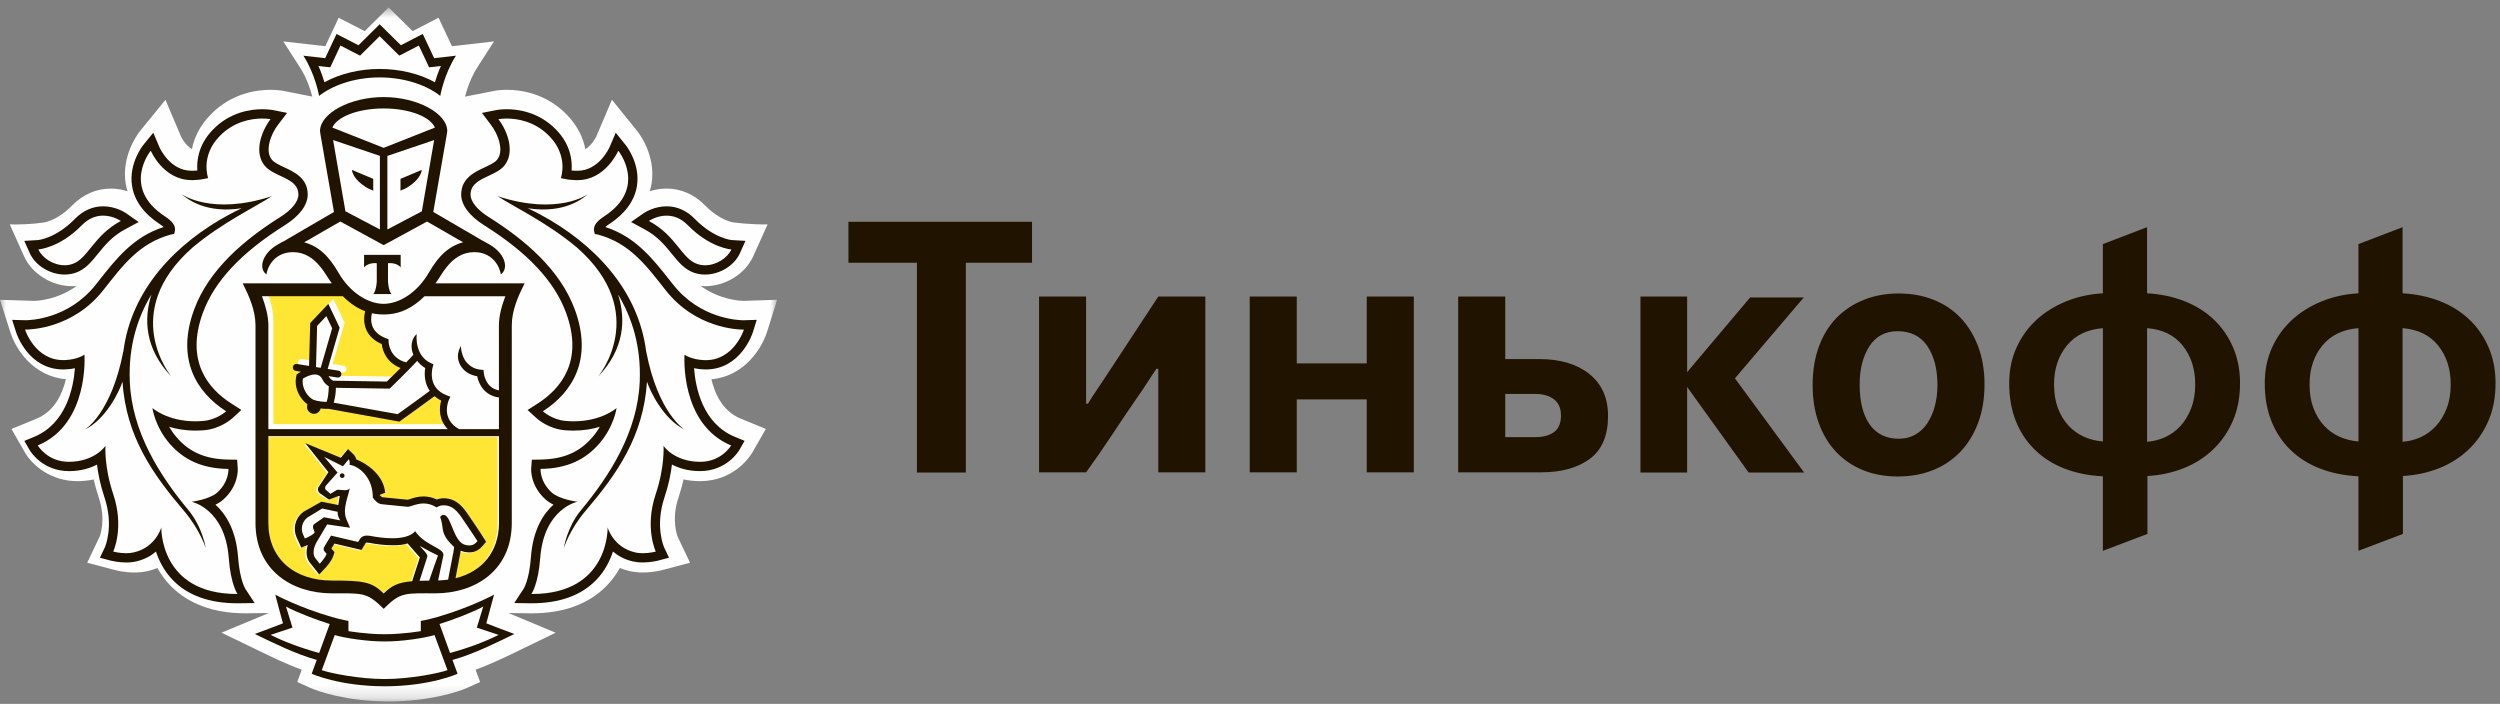 <svg width="206" height="58" viewBox="0 0 206 58" xmlns="http://www.w3.org/2000/svg" xmlns:xlink="http://www.w3.org/1999/xlink"><rect x="0" y="0" width="206" height="58" fill="#808080" stroke="none"/><title>Group 6</title><defs><path id="a" d="M32.016 57.804H0V.614h64.032v57.19H32.016z"/></defs><g fill="none" fill-rule="evenodd"><mask id="b" fill="#fff"><use xlink:href="#a"/></mask><path d="M25.91 8.88l-.027.005.023-.03.004.024zM63.2 27.363l.832-2.66-2.75.088c-.23 0-1.92-.05-3.558-1.237.123.01.244.028.37.028 1.686 0 3.318-1.014 3.972-2.467l1.182-2.623c-1.483.02-2.84-.168-2.84-.168-.01-.002-1.08-.14-2.315-1.403-.886-.904-1.983-1.383-3.17-1.383-.52 0-.986.093-1.385.22.062-.213.12-.428.156-.65.376-2.456-1.202-4.328-1.202-4.327l-2.07-2.56-1.28 3.008c-.005.01-.33.715-.908 1.06-.174-.886-.604-1.88-1.52-2.83-1.73-1.79-3.837-2.058-4.938-2.058-.51 0-.875.056-.964.07l-2.495.492c.144-.558.45-1.53 1.01-2.404l1.378-2.146-3.465.395-1.105-2.346-2.137 1.103L32.022.614l-1.97 1.953-2.144-1.103-1.102 2.345-3.464-.396 1.38 2.146c.56.874.866 1.844 1.01 2.4l-2.383-.47-.083-.013c-.12-.02-.48-.075-.994-.075-1.1 0-3.206.268-4.933 2.058-.918.95-1.35 1.944-1.525 2.83-.575-.342-.896-1.036-.896-1.036l-1.285-3.026-2.1 2.577c-.258.33-1.523 2.092-1.18 4.306.036.222.094.437.156.65-.398-.128-.862-.22-1.382-.22-1.188 0-2.285.478-3.173 1.382-1.232 1.258-2.294 1.4-2.285 1.4 0 0-1.124.202-2.863.17l1.176 2.624c.655 1.453 2.288 2.467 3.97 2.467.127 0 .25-.017.373-.028-1.634 1.188-3.323 1.237-3.527 1.237L0 24.704l.85 2.66c.426 1.37 1.85 3.64 4.58 3.885-.295 1.243-.954 2.64-2.4 3.24l-2.086.86 1.138 1.98c.64 1.07 2.15 2.318 4.295 2.318.463-.002.91-.048 1.343-.14.11.488.248.977.41 1.462.64 1.902.09 3.228.084 3.243l-1.03 2.157 2.298.606c.03.008.723.2 1.593.2.394 0 .772-.042 1.124-.126.266-.062.523-.146.77-.245.298.533.66 1.02 1.08 1.457 1.473 1.51 3.56 2.277 6.205 2.277h.008l1.888-.026-3.9 1.622 2.962 1.43c1.076.525 2.35 1.145 3.65 1.62l-.37 1.01 1.02.465c.09.043 2.054.92 5.316 1.108 0 0 .787.036 1.22.036.435 0 1.212-.04 1.212-.04 3.24-.19 5.188-1.06 5.28-1.103l1.022-.464-.373-1.013c1.335-.49 2.657-1.133 3.69-1.637l2.904-1.41-3.886-1.622 1.894.025c2.648 0 4.736-.768 6.206-2.28.42-.433.78-.92 1.08-1.455.247.1.506.183.774.247.35.082.73.123 1.123.123.854 0 1.556-.188 1.575-.195l2.31-.61-1.007-2.117c-.024-.055-.574-1.38.065-3.284.162-.487.298-.976.41-1.462.433.092.885.138 1.353.14 2.735 0 4.045-1.923 4.3-2.34l1.125-1.96-2.085-.856c-1.45-.603-2.107-1.997-2.4-3.24 2.693-.236 4.14-2.508 4.58-3.888z" fill="#FEFEFE" mask="url(#b)"/><path d="M31.224 9c-2.208.002-3.865.725-4.224 1.577l4.224 1.668 4.226-1.668c-.357-.852-2.014-1.575-4.226-1.577M31.222 53.524H31.137c-1.338.01-3.182-.265-4.07-.524L26 55.89c.704.25 3.09.732 5.182.732 2.087 0 4.474-.482 5.178-.732L35.293 53c-.89.26-2.733.534-4.07.524M39.602 50c-.795.45-2.57 1.126-3.602 1.44l.866 2.387c1.597-.436 2.917-.946 4.005-1.492l-1.798-.598.53-1.737zM23.27 50l.53 1.737-1.8.598c1.087.546 2.41 1.056 4.003 1.492l.868-2.387c-1.03-.314-2.807-.99-3.6-1.44M32.042 5.697c1.665 0 3.297.398 4.553 1.098.115-.385.275-.852.493-1.342l-.476.057-.497.052-.21-.453-.637-1.342-1.157.603-.45.23-.36-.354L32.042 3l-1.256 1.246-.36.354-.45-.23-1.163-.602-.627 1.34-.215.454-.496-.052L27 5.453c.218.49.377.957.493 1.342 1.26-.7 2.89-1.098 4.55-1.098M56.978 21.98c.216.076.436.108.653.108.944 0 1.854-.61 2.167-1.305 0 0-1.726-.104-3.584-1.99-.59-.61-1.217-.793-1.753-.793-.834 0-1.46.44-1.46.44 2.243 1.194 2.7 3.11 3.978 3.54M5.163 22.09c.218 0 .438-.033.65-.11 1.28-.43 1.742-2.346 3.983-3.54 0 0-.628-.44-1.457-.44-.54 0-1.166.183-1.76.794C4.726 20.68 3 20.784 3 20.784c.31.696 1.222 1.305 2.163 1.305" fill="#FEFEFE"/><path d="M55.983 35.876c-1.735-.856-2.83-3.127-3.096-3.945-.288 4.505-2.486 7.63-5.056 10.638-1.332 1.56-1.798 3.077-1.798 3.077s.258-1.72 1.41-3.117c2.398-2.88 4.677-6.467 4.846-10.613.116-2.895-.626-5.24-1.788-7.176.65 2.014.557 4.48-1.648 6.783 0 0 4.392-5.262-1.748-10.657-2.457-2.053-5.146-3.32-6.53-4.22 5 1.633 7.443-.163 7.443-.163-1.597 1.384-3.665 1.36-4.947 1.16.35.17.71.347 1.1.556 4.216 2.29 8.005 6.058 8.65 11.276v-.04c.98 5.125 3.163 6.44 3.163 6.44m1.284-5.97c.04.002.072.002.112.002 2.35 0 3.145-2.518 3.145-2.518h-.046c-.43 0-3.926-.1-6.396-3.24-1.626-2.065-2.96-3.88-5.59-4.594l-.26-.046-.055-.264c-.074-.4.203-.78.827-1.185 3.632-2.377 1.165-5.41 1.165-5.41s-1.036 2.425-3.357 2.425l-.172-.002c-.264-.015-.52-.024-.774-.08l-.428-.082s.662-1.8-.935-3.45C43.304 10.21 41.84 10 40.997 10c-.427 0-.698.055-.698.055.802 1.048 1.38 2.788.456 3.862-.8.923-2.756.967-2.756 2.342 0 .582.544 1.262 1.52 1.872 2.94 1.85 5.857 4.307 7.07 7.598 1.516 4.104-.192 6.83-2.63 8.392 0 0 .766.704 1.874.794.225.02.446.032.65.032 2.342 0 3.553-1.098 3.553-1.098s-.2 1.516-1.418 2.924c-1.125 1.3-2.6 2.066-4.85 2.098 0 0-.07 1.044.926 1.948.637.57 2.11.755 2.11.755s-2.757.56-3.062 4.63c-.165 2.207-.73 2.973-.73 2.973h.05c6.398 0 6.234-5.485 6.234-5.485s.445 1.624 2.23 2.047c.215.057.446.08.665.08.574 0 1.074-.137 1.074-.137s-.936-1.97-.008-4.728c.768-2.288.643-3.983.643-3.983s.862 1.304 3 1.315h.02c1.78 0 2.556-1.35 2.556-1.35-4.266-1.77-3.846-7.484-3.846-7.484s.554.413 1.633.452M14.696 42.567c-2.57-3.01-4.767-6.133-5.058-10.636-.265.818-1.358 3.09-3.092 3.945 0 0 2.18-1.315 3.16-6.44v.04c.648-5.217 4.436-8.986 8.654-11.276.386-.21.75-.388 1.097-.556-1.282.2-3.35.222-4.945-1.16 0 0 2.442 1.795 7.44.163-1.383.898-4.07 2.165-6.526 4.22-6.142 5.393-1.75 10.656-1.75 10.656-2.208-2.304-2.297-4.77-1.647-6.785-1.165 1.935-1.908 4.282-1.79 7.176.17 4.146 2.447 7.733 4.84 10.614 1.16 1.397 1.42 3.116 1.42 3.116s-.47-1.517-1.804-3.077m1.027-.993s1.472-.184 2.11-.755c.997-.904.925-1.95.925-1.95-2.25-.03-3.724-.796-4.854-2.096-1.21-1.408-1.41-2.925-1.41-2.925s1.21 1.097 3.546 1.097c.21 0 .428-.01.654-.032 1.11-.09 1.877-.793 1.877-.793-2.44-1.563-4.148-4.288-2.634-8.393 1.214-3.29 4.13-5.748 7.07-7.6.977-.61 1.52-1.29 1.52-1.87 0-1.377-1.952-1.42-2.752-2.344-.926-1.073-.346-2.814.454-3.862 0 0-.267-.054-.695-.054-.844 0-2.307.21-3.51 1.46-1.6 1.65-.936 3.45-.936 3.45l-.428.084c-.256.054-.513.063-.775.078l-.17.002c-2.326 0-3.357-2.425-3.357-2.425s-2.466 3.032 1.165 5.41c.625.406.9.784.826 1.185l-.057.264-.263.045c-2.628.714-3.962 2.53-5.59 4.594-2.467 3.138-5.958 3.24-6.392 3.24H2s.797 2.517 3.148 2.517c.038 0 .072 0 .112-.003 1.08-.038 1.635-.45 1.635-.45s.418 5.712-3.845 7.483c0 0 .777 1.35 2.555 1.35h.022c2.138-.012 2.998-1.315 2.998-1.315s-.124 1.695.642 3.982c.928 2.758-.003 4.73-.003 4.73s.498.134 1.072.134c.222 0 .45-.022.664-.078 1.783-.424 2.23-2.048 2.23-2.048s-.164 5.486 6.234 5.486h.046s-.56-.767-.725-2.973c-.303-4.07-3.062-4.63-3.062-4.63M30.108 20.66H33.123v1.034c-.353-.434-1.045-.346-1.045-.346v1.492s.026.734.284 1.05H30.87c.26-.316.284-1.05.284-1.05v-1.492s-.69-.088-1.046.346V20.66zm-3.286.154c.105.113.207.235.307.358l.07.088c.09.122.183.25.272.384.02.026.04.057.06.088.107.16.21.33.31.502.922 1.592 2.398 2.545 3.71 2.547 1.31 0 2.786-.954 3.71-2.546.104-.177.208-.35.315-.51l.047-.07c.09-.137.186-.27.286-.4.02-.027.04-.053.06-.077.104-.128.21-.25.318-.367.02-.018.034-.035.052-.05.47-.48 1.03-.85 1.763-1.05l-.326-.19h-.018l-1.3-.755L35.126 18l-3.565 1.94-.008-.007-.007.008L27.98 18l-1.335.765-1.3.754h-.016l-.33.19c.735.2 1.292.564 1.765 1.046.02.02.035.04.057.058z" fill="#FEFEFE"/><path d="M30.03 14.797v.973l-.188-.086c-.01-.006-.284-.068-.762-.447-.79-.613-.805-1.178-.805-1.178l1.754.737zm.826 4.57v-6.06L27 12l1.017 5.87 2.84 1.496zM32.83 14.797l1.753-.738s-.015.564-.808 1.177c-.476.38-.75.44-.76.447l-.186.086v-.973zm2.01 3.074L35.854 12 32 13.307v6.06l2.84-1.496zM25.91 33.093c.375.136.83.165 1.065.165.01-.03.02-.065.032-.108.02-.068.04-.138.055-.213.066-.336.09-.715.094-.96-.157-.1-.38-.274-.506-.535-.143-.3-.348-.442-.646-.442-.39 0-.804.234-.983.343-.14.838.477 1.597.89 1.75M34.88 30c-.716.78-2.12 2.135-2.186 2.203l-.086.085-4.43-.07c-.002.44-.073.812-.142 1.086-.01.045-.024.092-.036.14l5.27.948c.547-.384 2.056-1.485 2.642-1.918-.426-.62-.466-1.36-.37-1.88-.28-.177-.493-.38-.663-.594" fill="#FEFEFE"/><path d="M35.395 24c-1.02 1.012-2 1.387-2.874 1.474-.16.016-.318.027-.48.027h-.024c-.162 0-.324-.01-.48-.026-.155-.013-.315-.038-.475-.074-.057.228-.13.703.078 1.155.186.41.56.713 1.11.916l.185.073.003.198c0 .06.044 1.35 1.448 1.708.23-.236.437-.45.59-.63-.285-.674-.135-1.364.282-1.702-.018.072-.2 1.763 1.154 2.392l.224.106-.067.238c-.022.07-.474 1.708 1.168 2.317l.29.11-.128.28c-.03.064-.672 1.55.844 2.393h3.29v-2.61c-1.17-.144-1.665-1.083-1.794-1.75-.544-.092-.963-.327-1.252-.71-.69-.908-.097-1.74-.09-1.784 0 .006 0 .89.547 1.438.273.263.593.467 1.078.514l.24.02.02.245c.005.053.135 1.252 1.25 1.44l-.002-5.333c0-.826.24-1.657.53-2.424h-6.66zM26.09 26.806L26 30.2l.386.06.943-3.258L26.85 26M28.336 39.782c-.11-.004-.19-.097-.184-.207.01-.105.1-.188.208-.18.11.005.188.102.184.206-.01.11-.102.19-.208.182m8.362 3.005c.028 0 .06.004.093.012.588.166.737 2.284 1.766 2.472.102.022.195.028.276.028.298 0 .476-.127.667-.353 0 0-.52-.814-.906-1.365-.515-.72-.914-1.587-1.874-1.587-.022 0-.05 0-.074.003-.316.016-.51.17-.51.17-.39-.244-.75-.327-1.077-.327-.602 0-1.07.277-1.303.277h-.008l-2.142-.212c-.334-.032-.6-.37-.695-.5l-.037-.06c0-.057 0-.116-.004-.17-.072-1.75-1.428-2.5-1.91-2.51 0 0 .057-.334-.073-.46l-.474.573-1.55-.778 1.106 1.29-.936 1.052c-.118.12-.102.28-.053.35l.403.357.514-.312c.025-.02.072-.025.13-.025.14 0 .353.037.544.037.21 0 .39-.045.412-.24-.064.65-.667 1.776-.27 2.663l.292.67-1.892-.273-.886 1.496c-.274.497-.317 1.035-.054 1.33l.332.414s.464-.493.57-.817l-.152-.166c-.127-.14-.12-.264-.042-.413l.555-.922 2.233.527.118-.202c.153-.253.37-.327.61-.327.1 0 .2.013.305.03.416.08 1.098.19 1.78.19.748 0 1.493-.133 1.89-.577.81 1.2 2.448 1.39 2.32 2l-.433 2.055c.285-.012.56-.03.823-.067l.41-2.137c.045-.233.09-.546.09-.546-.16-.16-.543-.5-.758-.912-.29-.556-.133-.848-.402-1.57 0 0 .083-.168.273-.168" fill="#FEFEFE"/><path d="M25.25 44.472s.742-.305.808-.522l-.1-.247c-.07-.16-.06-.335.076-.43l.8-.553 1.334.256s-.24-.302-.218-.706L26.676 42l-1.202.732c-.516.385-.553 1.016-.383 1.39l.16.35zM35 47.876c.238-.01.504-.014.793-.014 0 0 .687-2.01.726-2.073-.386-.172-1.187-.596-1.495-.79.205.306.7.653.602.922L35 47.876z" fill="#FEFEFE"/><path d="M41 36H22v7.146c0 2.924 2.115 4.753 5.236 4.753 2.608 0 3.296.1 4.266 1.063.668-.667 1.22-.915 2.357-1.008l.025-.11.6-1.852-1.014-1.154c-.387.128-.714.15-1.26.15-.563 0-1.197-.066-1.886-.195-.07-.016-.134-.023-.198-.023-.085 0-.09.007-.113.05l-.118.195-.218.36-.41-.095-1.825-.43-.25.413.038.045.222.244-.1.32c-.133.415-.57.902-.7 1.036l-.456.488-.416-.524-.312-.392c-.328-.367-.404-.928-.22-1.517-.003.003-.01.007-.017.008l-.513.212-.23-.503-.164-.356c-.28-.627-.177-1.543.577-2.097l1.468-.83 1.397.274c.033-.134.083-.613.123-.735-.028-.004-.052-.01-.08-.01l-.804.3-.777-.535s-.304-.293-.03-.585l.753-1.14-1.905-2.39 2.927 1.202.195-.24.395-.474.45.427c.125.122.198.272.233.423.806.314 2.253 1.24 2.38 2.748l-.452.18v.01c.104.125.19.175.216.18l2.088.204c.054-.008.12-.032.194-.053.26-.09.648-.217 1.11-.217.378 0 .74.086 1.092.25.128-.05.287-.085.47-.097l.1-.002c1.12 0 1.676.836 2.122 1.504.074.115.148.224.226.33.39.553.9 1.36.92 1.394l.23.36-.28.328c-.217.25-.544.546-1.105.546-.115 0-.24-.013-.378-.04-.12-.02-.228-.057-.333-.1-.016.11-.04.24-.06.355l-.366 1.91c2.193-.537 3.584-2.19 3.584-4.56L41 36zM22.527 34.953h14.778c-.738-.763-.727-1.728-.54-2.355-.214-.103-.392-.227-.55-.363-.578.426-2.34 1.71-2.8 2.03l-.1.068-5.8-1.05h-.117c-.14 0-.343-.004-.565-.03-.063.26-.29.44-.548.44-.03 0-.062-.003-.092-.01-.15-.025-.283-.102-.37-.228-.092-.126-.127-.274-.103-.426l.022-.127c-.598-.42-1.15-1.362-.905-2.355l.023-.105.085-.06c.013-.01.112-.078.263-.162l-.422-.064c-.158-.028-.263-.175-.24-.33.028-.158.176-.27.332-.24l1.004.158.09-3.536 1.495-1.58.932 1.964-.985 3.4.887.14c.156.025.263.17.24.332-.024.142-.146.238-.285.238h-.046l-.72-.118c.01.022.024.034.033.057.076.16.247.273.347.323l4.42.07c.188-.183.652-.637 1.13-1.118-1.09-.413-1.484-1.35-1.55-1.972-.608-.26-1.028-.647-1.26-1.152-.285-.624-.184-1.25-.107-1.554-.59-.215-1.21-.607-1.844-1.236H22c.286.767.527 1.598.527 2.424v8.53z" fill="#FFE635"/><path d="M28.208 39c-.11-.01-.198.074-.208.18-.007.11.075.203.184.206.106.01.198-.072.208-.18.004-.104-.074-.2-.184-.205M37.084 53.806l-.867-2.387c1.03-.315 2.808-.992 3.603-1.44l-.53 1.737 1.797.597c-1.088.546-2.406 1.055-4.003 1.492zm-5.39 2.146c-2.09 0-4.476-.48-5.18-.73l1.068-2.892c.887.26 2.73.533 4.068.525H31.736c1.338.008 3.18-.266 4.07-.525l1.067 2.89c-.703.252-3.09.732-5.177.732zM22.3 52.314l1.8-.597-.533-1.737c.794.448 2.572 1.125 3.602 1.44l-.87 2.386c-1.59-.437-2.915-.946-4-1.492zm18.868-.53l-1.095-.42.302-1.13L40.71 49s-1.94 1.052-4.674 1.843c-.775.22-1.362.323-1.362.323v.84s-1.462.253-2.94.253h-.084c-1.478 0-2.938-.255-2.938-.255v-.84s-.588-.1-1.36-.322C24.617 50.053 22.68 49 22.68 49l.328 1.233.308 1.13-1.098.42L21 52.24c1.395.672 3.33 1.653 5.1 2.137l-.418 1.14s2.246 1.024 5.985 1.034v.003h.051v-.002c3.744-.01 5.987-1.032 5.987-1.032l-.42-1.14c1.77-.485 3.708-1.466 5.098-2.14l-1.215-.455zM26.715 5.493l.497.052.216-.454.626-1.34 1.164.603.45.23.36-.356 1.255-1.245 1.258 1.245.362.355.45-.23 1.158-.602.635 1.34.21.455.5-.052.475-.058c-.218.49-.38.957-.494 1.342-1.256-.7-2.888-1.097-4.553-1.097-1.658 0-3.288.398-4.548 1.097-.116-.385-.276-.85-.493-1.342l.473.058zm4.568.886c2.228 0 4.01.737 4.995 1.524 0 0 .293-1.76 1.292-3.315l-1.795.204-.94-1.995-1.803.93L31.282 2 29.54 3.73l-1.81-.93-.936 1.994L25 4.59c1 1.553 1.29 3.314 1.29 3.314.992-.787 2.768-1.525 4.993-1.525zM60.248 36.704s-.775 1.35-2.555 1.35h-.022c-2.136-.013-2.997-1.316-2.997-1.316s.124 1.695-.645 3.983c-.928 2.76.007 4.73.007 4.73s-.498.134-1.072.134c-.22 0-.45-.02-.666-.077-1.784-.425-2.23-2.05-2.23-2.05s.165 5.488-6.233 5.488h-.05s.564-.767.73-2.973c.304-4.07 3.06-4.63 3.06-4.63s-1.47-.186-2.11-.756c-.995-.904-.924-1.948-.924-1.948 2.25-.032 3.725-.798 4.848-2.097 1.218-1.407 1.418-2.923 1.418-2.923s-1.21 1.097-3.55 1.097c-.207 0-.426-.01-.653-.032-1.107-.09-1.872-.794-1.872-.794 2.437-1.562 4.146-4.288 2.63-8.392-1.214-3.29-4.132-5.748-7.07-7.598-.976-.61-1.52-1.29-1.52-1.873 0-1.374 1.955-1.42 2.755-2.342.926-1.074.345-2.813-.457-3.862 0 0 .27-.054.696-.054.846 0 2.31.213 3.51 1.46 1.6 1.65.937 3.45.937 3.45l.428.085c.256.054.51.064.775.078.057 0 .115.003.17.003 2.322 0 3.36-2.425 3.36-2.425s2.465 3.035-1.167 5.412c-.624.407-.9.784-.827 1.185l.055.264.26.046c2.63.714 3.963 2.53 5.588 4.594 2.47 3.14 5.965 3.24 6.396 3.24h.045s-.797 2.517-3.147 2.517c-.04 0-.072 0-.11-.002-1.08-.038-1.634-.45-1.634-.45s-.42 5.713 3.844 7.484zm-2.1-6.26c2.882 0 3.845-2.93 3.885-3.056l.322-1.033-1.08.034h-.004c-.38 0-3.56-.086-5.812-2.95l-.213-.266c-1.473-1.872-2.87-3.654-5.366-4.466.07-.066.174-.146.316-.238 1.325-.87 2.096-1.93 2.29-3.158.283-1.848-.896-3.324-.95-3.384l-.8-.99-.502 1.176c-.033.073-.876 1.957-2.65 1.957h-.13c-.122-.006-.24-.01-.353-.02.064-.84-.09-2.14-1.27-3.36C44.412 9.22 42.673 9 41.764 9c-.485 0-.808.06-.844.064l-1.21.24.746.986c.586.76 1.118 2.16.488 2.892-.203.233-.617.422-1.013.612-.815.375-1.93.9-1.93 2.23 0 .863.67 1.765 1.88 2.53 3.588 2.256 5.802 4.61 6.758 7.21 1.48 3.997-.45 6.276-2.325 7.48l-.84.54.736.675c.098.086.997.88 2.327.993.252.016.492.03.718.03.852 0 1.578-.134 2.168-.314-.16.283-.363.573-.613.865-1.07 1.24-2.39 1.805-4.283 1.835l-.705.012-.053.707c-.01.14-.06 1.45 1.178 2.564.19.172.418.314.66.43-.842.757-1.695 2.075-1.86 4.332-.14 1.886-.59 2.582-.596 2.59l-.777 1.188 1.406.02c2.325 0 4.104-.642 5.337-1.912.73-.752 1.145-1.602 1.39-2.352.405.343.927.647 1.608.807.258.06.54.093.848.093.655 0 1.206-.14 1.266-.153l.897-.24-.397-.837c-.03-.067-.778-1.75.028-4.15.346-1.037.525-1.965.61-2.69.566.295 1.323.54 2.302.542 2.223 0 3.203-1.66 3.247-1.73l.437-.763-.81-.335c-2.65-1.1-3.236-4.054-3.354-5.652.24.046.513.09.822.098l.136.004z" fill="#201300"/><path d="M54.928 17.77c.537 0 1.163.182 1.754.793 1.857 1.885 3.584 1.99 3.584 1.99-.314.695-1.223 1.305-2.166 1.305-.218 0-.437-.033-.654-.11-1.277-.43-1.734-2.345-3.977-3.54 0 0 .624-.44 1.458-.44zm-1.825 1.12c1.075.573 1.7 1.34 2.25 2.02.54.664 1.05 1.303 1.853 1.57.284.097.585.143.894.143 1.202 0 2.41-.736 2.867-1.754l.46-1.023-1.114-.065c-.052-.002-1.486-.133-3.08-1.762-.656-.67-1.45-1.02-2.305-1.02-1.044 0-1.82.522-1.904.576l-1.024.72 1.103.595zM53.247 28.954v.04c-.647-5.22-4.436-8.987-8.652-11.277-.39-.21-.75-.387-1.1-.556 1.284.2 3.35.224 4.947-1.16 0 0-2.442 1.797-7.442.165 1.383.898 4.073 2.165 6.53 4.22 6.14 5.393 1.747 10.655 1.747 10.655 2.206-2.303 2.298-4.77 1.65-6.784 1.16 1.935 1.903 4.28 1.787 7.176-.17 4.146-2.448 7.732-4.846 10.614-1.153 1.397-1.41 3.116-1.41 3.116s.466-1.517 1.8-3.077c2.57-3.01 4.767-6.133 5.054-10.637.266.818 1.36 3.09 3.097 3.945 0 0-2.183-1.315-3.163-6.44M19.528 48.945c-6.398 0-6.235-5.487-6.235-5.487s-.446 1.624-2.23 2.05c-.212.055-.44.077-.663.077-.574 0-1.07-.135-1.07-.135s.93-1.97.002-4.728c-.767-2.288-.642-3.984-.642-3.984s-.86 1.303-3 1.315h-.02c-1.78 0-2.556-1.35-2.556-1.35 4.263-1.77 3.845-7.483 3.845-7.483s-.554.412-1.636.452h-.11c-2.353 0-3.15-2.515-3.15-2.515h.048c.434 0 3.925-.102 6.393-3.24 1.627-2.065 2.96-3.88 5.59-4.595l.262-.046.057-.264c.073-.4-.202-.778-.827-1.185-3.63-2.377-1.165-5.41-1.165-5.41s1.03 2.424 3.358 2.424h.17c.26-.016.52-.026.774-.08l.428-.083s-.664-1.8.936-3.45c1.203-1.248 2.664-1.46 3.51-1.46.428 0 .694.054.694.054-.8 1.05-1.38 2.79-.455 3.863.802.923 2.753.968 2.753 2.342 0 .584-.543 1.263-1.52 1.873-2.94 1.85-5.856 4.308-7.07 7.598-1.513 4.105.195 6.83 2.635 8.392 0 0-.767.704-1.877.794-.225.022-.443.032-.654.032-2.336 0-3.547-1.097-3.547-1.097s.2 1.516 1.41 2.924c1.132 1.3 2.605 2.067 4.856 2.098 0 0 .07 1.044-.924 1.948-.64.57-2.112.756-2.112.756s2.758.56 3.062 4.63c.164 2.206.724 2.973.724 2.973h-.046zm.68-.44c0-.007-.45-.703-.59-2.588-.17-2.258-1.023-3.576-1.866-4.333.244-.116.47-.257.66-.43 1.238-1.113 1.186-2.424 1.177-2.565l-.048-.708-.71-.012c-1.888-.03-3.21-.595-4.28-1.835-.248-.292-.45-.582-.613-.866.59.18 1.31.313 2.164.313.23 0 .468-.013.72-.03 1.33-.114 2.23-.906 2.33-.994l.736-.677-.84-.54c-1.88-1.202-3.802-3.482-2.326-7.48.956-2.6 3.166-4.953 6.76-7.21 1.21-.764 1.874-1.666 1.874-2.528 0-1.332-1.11-1.856-1.927-2.23-.396-.19-.81-.38-1.012-.613-.63-.73-.1-2.133.487-2.892l.753-.986-1.217-.24C22.405 9.06 22.086 9 21.598 9c-.91 0-2.644.22-4.06 1.69-1.183 1.22-1.338 2.52-1.278 3.36-.115.01-.23.014-.35.02h-.13c-1.778 0-2.618-1.883-2.65-1.956l-.5-1.177-.81.992c-.046.058-1.228 1.534-.94 3.382.19 1.228.962 2.287 2.287 3.158.144.092.244.172.317.238-2.5.812-3.896 2.594-5.37 4.466l-.21.266c-2.25 2.864-5.437 2.95-5.818 2.95L1 26.354l.33 1.033c.04.125 1 3.056 3.883 3.056l.14-.003c.304-.008.577-.05.82-.097-.12 1.598-.707 4.552-3.357 5.652l-.81.334.44.762c.042.07 1.025 1.73 3.25 1.73.974-.003 1.73-.246 2.298-.54.086.723.263 1.65.61 2.69.807 2.398.056 4.08.028 4.148l-.4.838.9.24c.06.013.614.152 1.268.152.306 0 .588-.032.844-.093.682-.16 1.21-.464 1.61-.807.244.75.663 1.6 1.39 2.352 1.236 1.27 3.013 1.91 5.336 1.91l1.407-.018-.78-1.188z" fill="#201300"/><path d="M6.74 18.562c.595-.61 1.22-.794 1.76-.794.828 0 1.456.44 1.456.44-2.24 1.195-2.703 3.11-3.983 3.542-.212.075-.43.107-.65.107-.94 0-1.853-.61-2.163-1.305 0 0 1.725-.105 3.58-1.99m-1.417 4.06c.31 0 .61-.045.896-.143.803-.267 1.313-.905 1.853-1.57.552-.68 1.172-1.447 2.247-2.02l1.106-.593-1.027-.722C10.312 17.52 9.54 17 8.5 17c-.858 0-1.652.35-2.31 1.02-1.594 1.63-3.024 1.76-3.077 1.762L2 19.847l.458 1.022c.46 1.016 1.666 1.753 2.865 1.753M10.696 31.43c-.12-2.893.623-5.24 1.787-7.174-.65 2.014-.56 4.48 1.648 6.784 0 0-4.39-5.262 1.75-10.657 2.456-2.053 5.143-3.32 6.528-4.22-5 1.633-7.44-.163-7.44-.163 1.594 1.384 3.662 1.36 4.944 1.16-.346.17-.71.347-1.1.557-4.216 2.29-8.003 6.058-8.653 11.276v-.04C9.18 34.078 7 35.393 7 35.393c1.735-.856 2.827-3.128 3.093-3.945.29 4.503 2.488 7.628 5.057 10.637 1.333 1.56 1.803 3.076 1.803 3.076s-.26-1.717-1.418-3.115c-2.394-2.88-4.672-6.468-4.84-10.614M30 21v1.035c.357-.434 1.046-.346 1.046-.346v1.49s-.024.735-.285 1.052h1.494c-.258-.317-.284-1.05-.284-1.05v-1.493s.69-.09 1.045.345V21H30zM29.805 15.177c.478.38.753.442.762.448l.187.086v-.973L29 14s.016.565.805 1.177M33.947 15.177c.792-.612.808-1.177.808-1.177L33 14.737v.974l.186-.085c.01-.006.284-.07.76-.448" fill="#201300"/><path d="M31.61 12.182l-4.224-1.67c.36-.85 2.016-1.573 4.225-1.575 2.212.002 3.87.725 4.226 1.576l-4.225 1.67zm3.15 5.23l-2.84 1.495v-6.06l3.854-1.307-1.013 5.87zm1.76 1.607l1.298.753h.018l.326.19c-.733.203-1.293.57-1.763 1.05-.018.016-.034.033-.053.052-.107.115-.214.24-.317.366-.02.026-.04.05-.06.08-.1.128-.196.26-.286.4-.015.022-.033.045-.048.07-.107.16-.21.33-.313.508-.925 1.593-2.4 2.545-3.712 2.548-1.31-.003-2.786-.955-3.71-2.548-.1-.172-.2-.34-.308-.502-.02-.03-.04-.062-.06-.088-.09-.133-.182-.262-.274-.384-.024-.033-.046-.058-.07-.088-.1-.122-.202-.245-.307-.358-.02-.017-.036-.04-.055-.057-.473-.48-1.03-.844-1.765-1.047l.33-.19h.014l1.3-.754 1.335-.766 3.564 1.94.007-.007.01.008 3.565-1.94 1.334.764zm5.122 5.388c-.29.768-.532 1.598-.532 2.424l.003 5.333c-1.114-.187-1.246-1.387-1.25-1.438l-.02-.245-.24-.02c-.485-.047-.806-.252-1.077-.515-.547-.547-.547-1.432-.547-1.44-.008.045-.602.877.087 1.786.29.382.71.617 1.254.71.128.666.624 1.606 1.793 1.748v2.61h-3.288c-1.516-.842-.873-2.327-.844-2.39l.13-.282-.29-.11c-1.643-.608-1.19-2.246-1.17-2.317l.068-.237-.224-.107c-1.355-.628-1.172-2.32-1.154-2.392-.417.34-.567 1.028-.28 1.704-.155.18-.364.393-.592.63-1.404-.36-1.448-1.648-1.448-1.707l-.003-.198-.185-.07c-.548-.205-.924-.51-1.11-.918-.207-.452-.134-.928-.077-1.156.16.037.32.062.473.075.16.016.32.027.483.027h.023c.163 0 .323-.01.482-.027.875-.086 1.853-.463 2.874-1.475h6.662zm-4.108 23.238l.367-1.913c.02-.113.044-.244.06-.354.104.042.213.078.33.1.14.026.265.04.38.04.56 0 .888-.296 1.105-.547l.28-.328-.23-.36c-.02-.036-.53-.842-.92-1.393-.078-.108-.15-.216-.226-.332-.446-.667-1.004-1.502-2.123-1.502l-.1.003c-.183.012-.342.048-.47.097-.35-.164-.714-.25-1.09-.25-.464 0-.852.128-1.112.216-.074.022-.14.045-.193.055l-2.09-.205c-.027-.006-.11-.056-.216-.18v-.01l.452-.18c-.127-1.508-1.574-2.434-2.38-2.748-.035-.15-.108-.3-.234-.424l-.45-.425-.395.473-.195.242-2.927-1.203 1.904 2.39-.75 1.14c-.276.292.027.585.027.585l.776.534.805-.3c.028 0 .053.007.08.01-.04.122-.09.602-.123.736l-1.397-.275-1.468.83c-.754.553-.856 1.47-.576 2.097l.162.356.23.503.515-.213c.007-.002.015-.005.02-.01-.186.59-.11 1.153.22 1.52l.31.39.415.525.456-.49c.133-.132.568-.62.7-1.036l.1-.32-.22-.244-.04-.043.252-.413 1.823.43.41.094.217-.36.12-.196c.022-.042.027-.048.11-.048.066 0 .13.006.2.022.688.13 1.323.195 1.886.195.546 0 .873-.022 1.262-.15 0 0 .978 1.11 1.013 1.154l-.6 1.85-.027.112c-1.134.093-1.687.34-2.355 1.01-.97-.964-1.658-1.065-4.265-1.065-3.122 0-5.237-1.83-5.237-4.754v-7.145h19l.004 7.145c0 2.37-1.392 4.023-3.583 4.563zm-11.703-4.04l.1.247c-.066.216-.807.52-.807.52l-.16-.35c-.17-.374-.134-1.004.383-1.39l1.202-.73 1.275.27c-.024.403.217.707.217.707l-1.336-.258-.798.553c-.136.094-.145.268-.075.43zm11.503 2.02l-.41 2.137c-.263.036-.538.055-.823.067l.432-2.055c.128-.61-1.51-.8-2.32-2-.396.444-1.14.577-1.89.577-.682 0-1.364-.11-1.78-.19-.104-.018-.205-.03-.304-.03-.24 0-.457.076-.608.328l-.12.2-2.233-.525-.556.92c-.077.15-.083.275.044.415l.15.164c-.103.326-.568.818-.568.818l-.332-.415c-.263-.293-.22-.832.054-1.33l.886-1.496 1.892.275-.293-.67c-.395-.887.207-2.014.27-2.664-.02.197-.2.242-.41.242-.19 0-.405-.037-.546-.037-.056 0-.104.006-.13.026l-.512.31-.404-.356c-.048-.07-.064-.23.055-.35l.936-1.05-1.106-1.292 1.55.777.473-.574c.13.127.073.46.073.46.483.012 1.838.76 1.91 2.512.004.053.004.113.004.17l.037.058c.096.132.36.47.696.5l2.14.212h.01c.233 0 .7-.274 1.3-.274.327 0 .69.082 1.077.326 0 0 .196-.154.51-.17.024-.003.052-.003.074-.003.96 0 1.36.868 1.875 1.588.387.55.905 1.364.905 1.364-.19.226-.37.352-.667.352-.082 0-.174-.007-.276-.027-1.03-.19-1.178-2.306-1.765-2.474-.033-.007-.065-.01-.095-.01-.19 0-.27.168-.27.168.267.722.11 1.012.4 1.57.215.412.598.75.756.91 0 0-.042.313-.087.547zm-1.97 2.218c-.29 0-.555.004-.792.013l.628-1.953c.097-.27-.398-.617-.603-.923.31.196 1.11.62 1.494.79-.04.064-.728 2.074-.728 2.074zM26.04 30.247l.09-3.394.76-.806.48 1-.943 3.26-.387-.06zm.548 1.052c.124.26.348.435.506.534-.005.245-.028.624-.093.96-.014.075-.033.145-.054.213-.01.044-.024.08-.032.108-.234 0-.69-.03-1.065-.165-.415-.153-1.032-.912-.89-1.75.18-.11.594-.342.983-.342.298 0 .503.14.645.44zm8.824.91c-.586.433-2.096 1.535-2.644 1.918l-5.27-.947c.013-.046.026-.094.037-.14.07-.273.14-.647.143-1.085l4.43.07.085-.085c.067-.068 1.47-1.424 2.185-2.203.17.214.383.416.662.595-.095.52-.054 1.258.372 1.88zm-7.167-7.802c.634.63 1.254 1.022 1.843 1.236-.076.305-.177.932.107 1.556.232.505.652.893 1.26 1.152.067.623.46 1.56 1.55 1.972-.477.48-.94.935-1.13 1.118l-4.42-.07c-.1-.05-.27-.163-.347-.322-.008-.023-.023-.034-.032-.057l.72.117h.047c.14 0 .26-.094.284-.238.023-.16-.083-.306-.24-.33l-.886-.14.985-3.4-.932-1.964-1.494 1.58-.093 3.535-1.004-.16c-.155-.03-.303.084-.33.24-.025.156.08.304.24.332l.42.064c-.15.085-.25.154-.262.162l-.084.06-.024.105c-.244.993.308 1.934.905 2.356l-.02.125c-.025.153.01.3.1.426.088.126.22.203.37.23.03.005.065.007.094.007.26 0 .485-.177.55-.44.22.028.424.034.563.034h.118l5.8 1.047.1-.065c.46-.322 2.223-1.605 2.8-2.03.16.136.337.26.55.362-.186.627-.197 1.592.54 2.354H22.114v-8.528c0-.826-.242-1.656-.528-2.424h6.66zm-.8-12.868l3.858 1.308v6.06l-2.84-1.497-1.017-5.87zm9.41-.73c0-1.48-2.49-2.81-5.236-2.81H31.604c-2.747 0-5.235 1.33-5.235 2.81l.053.362 1.097 6.297-1.1.638-2.852 1.665h.01s-.64.33-.938.53c-1.086.755-1.316 1.856-.686 2.31.155-.897.864-1.834 2.192-1.834.956 0 1.685.493 2.273 1.232.15.186.294.387.428.6.165.27.33.51.495.738H20c.54 1.085 1.053 2.234 1.053 3.482v16.25c0 3.936 3.024 5.812 6.297 5.812 2.53 0 2.87-.115 4.265 1.275 1.39-1.39 1.73-1.276 4.26-1.276 3.275 0 6.296-1.876 6.296-5.81V26.83c0-1.248.513-2.397 1.055-3.482H35.88c.164-.228.33-.467.494-.737.137-.214.28-.415.428-.6.592-.743 1.32-1.234 2.277-1.234 1.325 0 2.033.936 2.19 1.833.63-.454.403-1.555-.69-2.31-.292-.2-.934-.53-.934-.53h.01l-2.854-1.665-1.098-.64 1.098-6.296.053-.363z" fill="#201300"/><g fill="#201300"><path d="M94.532 31.53c.245-.384.496-.764.76-1.142h.152v8.534h3.876V24.434h-3.876l-4.34 6.607c-.244.378-.488.743-.73 1.095-.242.357-.487.734-.727 1.127h-.154v-8.828h-3.876v14.488h3.876c.73-1.008 1.443-2.04 2.14-3.095.698-1.058 1.402-2.1 2.11-3.128.283-.394.547-.786.79-1.17M106.853 32.908h5.767v6.013h3.877V24.435h-3.877v5.51h-5.767v-5.51h-3.876V38.92h3.876M128.052 35.604c-.386.276-.89.415-1.517.415h-2.503V32.46h2.472c.647 0 1.162.15 1.548.446.38.296.573.742.573 1.334 0 .63-.192 1.086-.573 1.362m4.45-1.33c0-1.485-.515-2.635-1.54-3.457-1.03-.817-2.408-1.23-4.136-1.23h-2.794v-5.153h-3.877v14.488h6.84c1.672 0 3.008-.373 4.006-1.11 1.003-.743 1.502-1.92 1.502-3.54M178.416 36.02c-.474.216-.974.344-1.497.383V27.04c1.27.1 2.25.578 2.936 1.437.686.86 1.03 1.923 1.03 3.185 0 .753-.11 1.415-.336 1.987-.22.572-.513 1.054-.877 1.45-.362.394-.782.7-1.257.92zm-5.136.355c-.55-.042-1.066-.167-1.554-.385-.49-.22-.917-.524-1.282-.92-.366-.396-.656-.874-.87-1.437-.214-.563-.32-1.218-.32-1.97 0-1.263.35-2.325 1.053-3.186.7-.86 1.693-1.336 2.973-1.437v9.335zm9.092.648c.68-.648 1.217-1.427 1.614-2.338.392-.91.593-1.946.593-3.114 0-1.083-.195-2.07-.58-2.96-.384-.89-.917-1.653-1.596-2.295-.678-.64-1.49-1.145-2.43-1.51-.943-.366-1.963-.577-3.055-.638v-5.45l-3.64 1.395v4.055c-1.077.06-2.09.282-3.036.667-.945.387-1.765.9-2.458 1.54-.69.64-1.233 1.405-1.63 2.282-.397.88-.595 1.853-.595 2.915 0 1.17.184 2.21.55 3.13.365.917.89 1.707 1.572 2.368.68.664 1.495 1.178 2.44 1.543.95.365 2 .577 3.158.635v6.14l3.67-1.395v-4.772c1.07-.057 2.076-.278 3.008-.65.933-.376 1.737-.892 2.414-1.545zM201.606 33.65c-.223.572-.516 1.054-.878 1.45-.363.394-.784.702-1.256.92-.477.217-.977.343-1.5.383V27.04c1.27.1 2.25.58 2.938 1.436.686.862 1.028 1.924 1.028 3.187 0 .752-.108 1.413-.332 1.986zm-7.27 2.725c-.55-.043-1.067-.168-1.556-.386-.487-.22-.916-.525-1.28-.92-.37-.395-.657-.875-.872-1.438-.214-.562-.32-1.217-.32-1.97 0-1.262.35-2.324 1.053-3.186.704-.857 1.695-1.336 2.977-1.436v9.335zm10.704-1.69c.396-.91.593-1.945.593-3.114 0-1.083-.192-2.07-.578-2.96-.383-.888-.917-1.653-1.596-2.295-.68-.64-1.49-1.145-2.433-1.51-.943-.366-1.963-.577-3.055-.637v-5.45l-3.635 1.394v4.056c-1.08.06-2.09.28-3.038.667-.946.387-1.766.9-2.457 1.54-.69.64-1.235 1.403-1.632 2.28-.396.88-.593 1.854-.593 2.916 0 1.17.18 2.21.55 3.13.365.917.887 1.707 1.57 2.37.68.662 1.495 1.176 2.442 1.54.943.364 1.997.577 3.157.636v6.138l3.665-1.393V39.22c1.075-.058 2.077-.28 3.01-.65.932-.376 1.737-.892 2.416-1.544.68-.65 1.218-1.428 1.612-2.34zM69.912 21.65h5.643v17.288h4.03v-17.29h5.454v-3.373H69.91M148.632 24.51h-4.42l-5.192 6.156v-6.232h-3.846v14.504h3.846v-7.054l5.07 7.054h4.572l-5.704-7.762M159.432 33.456c-.142.535-.347 1.003-.612 1.408-.268.405-.6.72-.998.948-.4.227-.85.34-1.365.34-1.042 0-1.838-.392-2.392-1.17-.552-.778-.83-1.88-.83-3.305 0-1.26.27-2.31.798-3.138.535-.83 1.31-1.247 2.33-1.247 1.085 0 1.902.413 2.456 1.23.552.82.826 1.893.826 3.217 0 .61-.07 1.182-.214 1.716m2.125-7.26c-.616-.65-1.364-1.15-2.237-1.495-.873-.345-1.825-.518-2.863-.518-1.035 0-1.99.173-2.862.52-.875.344-1.623.84-2.255 1.48-.627.642-1.115 1.434-1.46 2.37-.344.937-.518 2-.518 3.188 0 1.144.168 2.18.503 3.11.332.93.806 1.717 1.416 2.37.61.65 1.345 1.155 2.21 1.512.862.355 1.83.53 2.908.53 1.032 0 1.988-.172 2.862-.517.873-.345 1.623-.846 2.254-1.496.63-.654 1.12-1.45 1.474-2.386.358-.936.536-2 .536-3.187 0-1.143-.174-2.182-.52-3.11-.344-.927-.826-1.716-1.447-2.37"/></g></g></svg>
